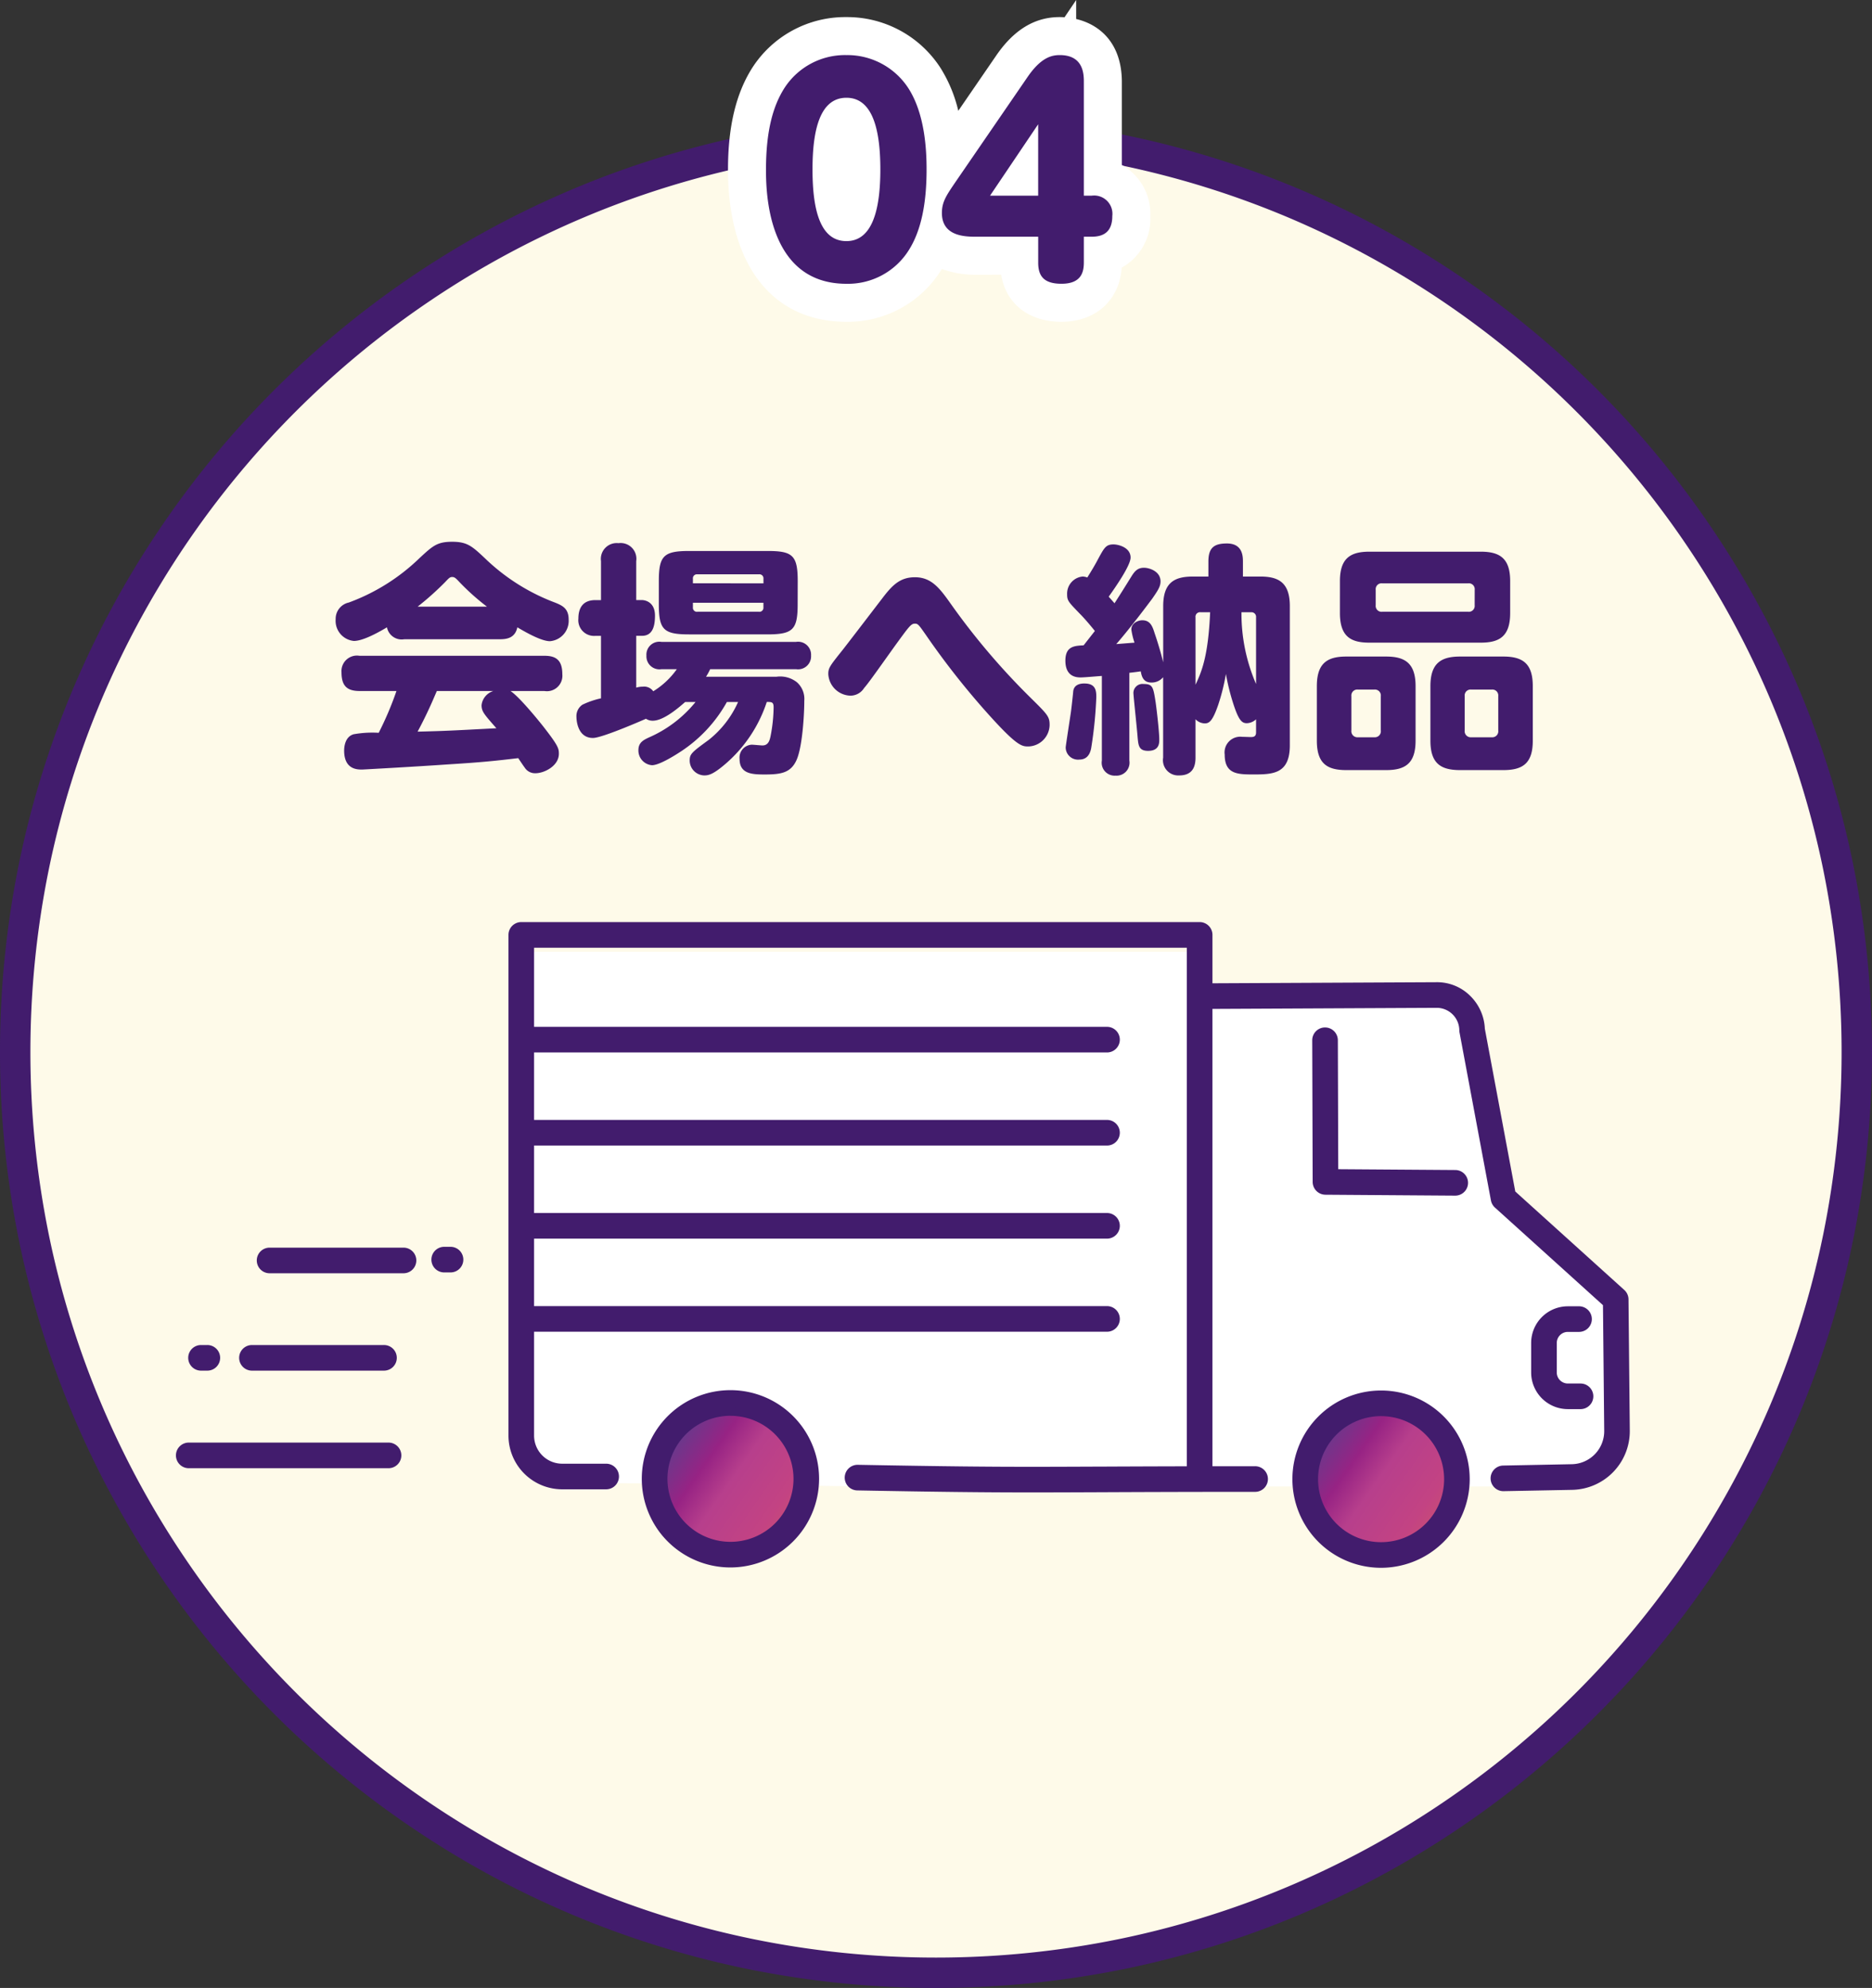 <svg id="コンポーネント_7_1" data-name="コンポーネント 7 – 1" xmlns="http://www.w3.org/2000/svg" xmlns:xlink="http://www.w3.org/1999/xlink" width="246.347" height="261.617" viewBox="0 0 246.347 261.617">
  <rect x="0" y="0" width="246.347" height="261.617" fill="#333333" stroke="none"/>
  <defs>
    <linearGradient id="linear-gradient" x1="-0.159" y1="0.151" x2="1.406" y2="1.248" gradientUnits="objectBoundingBox">
      <stop offset="0" stop-color="#4a328a"/>
      <stop offset="0.182" stop-color="#6c378b"/>
      <stop offset="0.298" stop-color="#972384"/>
      <stop offset="0.403" stop-color="#b73f8c"/>
      <stop offset="0.581" stop-color="#c34383"/>
      <stop offset="0.745" stop-color="#cd5964"/>
      <stop offset="0.844" stop-color="#d47846"/>
      <stop offset="1" stop-color="#eabc22"/>
    </linearGradient>
  </defs>
  <circle id="楕円形_28" data-name="楕円形 28" cx="121.173" cy="121.173" r="121.173" transform="translate(2 17.27)" fill="#fefae9"/>
  <path id="楕円形_28_-_アウトライン" data-name="楕円形 28 - アウトライン" d="M121.173-2A124.074,124.074,0,0,1,145.995.5a122.509,122.509,0,0,1,44.047,18.535,123.526,123.526,0,0,1,44.624,54.191,122.568,122.568,0,0,1,7.178,23.124,124.355,124.355,0,0,1,0,49.643,122.51,122.51,0,0,1-18.535,44.047,123.527,123.527,0,0,1-54.191,44.624,122.568,122.568,0,0,1-23.124,7.178,124.355,124.355,0,0,1-49.643,0A122.511,122.511,0,0,1,52.3,223.309,123.528,123.528,0,0,1,7.68,169.119,122.568,122.568,0,0,1,.5,145.995a124.355,124.355,0,0,1,0-49.643A122.509,122.509,0,0,1,19.037,52.3,123.527,123.527,0,0,1,73.228,7.68,122.567,122.567,0,0,1,96.352.5,124.074,124.074,0,0,1,121.173-2Zm0,242.347a120.065,120.065,0,0,0,24.02-2.421,118.509,118.509,0,0,0,42.61-17.931,119.527,119.527,0,0,0,43.179-52.435,118.558,118.558,0,0,0,6.943-22.367,120.354,120.354,0,0,0,0-48.039,118.509,118.509,0,0,0-17.931-42.61A119.527,119.527,0,0,0,167.56,11.364a118.555,118.555,0,0,0-22.367-6.943,120.354,120.354,0,0,0-48.039,0,118.509,118.509,0,0,0-42.61,17.931A119.527,119.527,0,0,0,11.364,74.786,118.557,118.557,0,0,0,4.421,97.154a120.354,120.354,0,0,0,0,48.039A118.509,118.509,0,0,0,22.352,187.8a119.528,119.528,0,0,0,52.435,43.179,118.559,118.559,0,0,0,22.367,6.943A120.065,120.065,0,0,0,121.173,240.347Z" transform="translate(2 17.27)" fill="#421c6d"/>
  <path id="パス_39628" data-name="パス 39628" d="M-51.84-8.032A2.037,2.037,0,0,0-49.5-10.24c0-1.824-.8-2.432-2.336-2.432H-76.192A2.039,2.039,0,0,0-78.56-10.5c0,1.76.7,2.464,2.368,2.464h4.864a42.673,42.673,0,0,1-2.336,5.5,13.963,13.963,0,0,0-3.3.192c-1.12.32-1.248,1.632-1.248,2.144,0,2.5,1.728,2.5,2.368,2.5.1,0,7.1-.384,11.2-.672C-60.1,1.344-58.592,1.184-55.3.8c.128.192.7,1.056.832,1.216a1.606,1.606,0,0,0,1.44.768c1.152,0,3.072-.96,3.072-2.56,0-.672-.064-1.024-1.824-3.3-.384-.512-3.3-4.16-4.544-4.96Zm-6.752,0a2.213,2.213,0,0,0-1.536,1.856c0,.832.32,1.184,1.952,3.04-6.08.32-6.56.352-10.368.448,1.312-2.464,1.92-3.936,2.528-5.344Zm.9-6.816c.992,0,1.984-.224,2.272-1.568.928.544,3.1,1.824,4.288,1.824a2.684,2.684,0,0,0,2.464-2.848c0-1.44-.8-1.824-1.728-2.208A26.841,26.841,0,0,1-59.68-25.5c-1.7-1.6-2.336-2.176-4.32-2.176s-2.56.544-4.32,2.176A26.476,26.476,0,0,1-77.6-19.68a2.191,2.191,0,0,0-1.728,2.208,2.654,2.654,0,0,0,2.4,2.848c1.088,0,2.848-.9,4.352-1.792A1.968,1.968,0,0,0-70.3-14.848Zm-10.848-4.288a39.1,39.1,0,0,0,3.616-3.232c.512-.544.64-.672.928-.672.32,0,.48.16.96.672a31.209,31.209,0,0,0,3.616,3.232Zm50.016-3.36c0-3.392-.672-3.968-3.968-3.968H-32.832c-3.36,0-3.968.672-3.968,3.968v3.04c0,3.328.608,3.968,3.968,3.968H-22.5c3.36,0,3.968-.64,3.968-3.968Zm-13.792.288v-.608a.522.522,0,0,1,.576-.576h8.1a.532.532,0,0,1,.608.576v.608Zm9.28,3.168a.532.532,0,0,1-.608.576h-8.064a.532.532,0,0,1-.608-.576v-.608h9.28ZM-31.968-6.592A16.251,16.251,0,0,1-38.112-1.92c-.672.32-1.376.64-1.376,1.664A1.937,1.937,0,0,0-37.7,1.728c.928,0,2.848-1.184,3.776-1.792a18.581,18.581,0,0,0,6.08-6.528h1.472A13.143,13.143,0,0,1-30.24-1.6c-2.24,1.632-2.5,1.856-2.5,2.72a1.965,1.965,0,0,0,1.92,1.952c.608,0,1.216-.16,2.848-1.568a18.222,18.222,0,0,0,5.376-8.1c.64,0,.9,0,.9.7a20.573,20.573,0,0,1-.384,3.712c-.128.672-.32,1.312-1.088,1.312-.192,0-1.184-.1-1.408-.1A1.7,1.7,0,0,0-26.176.9c0,1.984,1.664,2.048,3.3,2.048,2.112,0,3.424-.192,4.192-1.888s1.024-5.92,1.024-7.808a2.934,2.934,0,0,0-.96-2.432,3.547,3.547,0,0,0-2.688-.736h-9.28a8.669,8.669,0,0,0,.544-.992h11.3A1.712,1.712,0,0,0-16.768-12.7,1.712,1.712,0,0,0-18.752-14.5h-17.7A1.7,1.7,0,0,0-38.432-12.7a1.712,1.712,0,0,0,1.984,1.792h2.016A10.6,10.6,0,0,1-37.536-8a1.46,1.46,0,0,0-1.376-.608,2.974,2.974,0,0,0-.864.128V-15.3h.768c1.5,0,1.7-1.5,1.7-2.656,0-1.92-1.472-2.048-1.7-2.048h-.768v-5.12a2.075,2.075,0,0,0-2.336-2.368,2.086,2.086,0,0,0-2.3,2.368V-20h-.736c-1.664,0-2.24,1.056-2.24,2.432a2.065,2.065,0,0,0,2.24,2.272h.736v8.224a11.06,11.06,0,0,0-2.432.832,1.8,1.8,0,0,0-.8,1.6c0,.1,0,2.784,2.176,2.784,1.248,0,6.976-2.528,6.976-2.528a1.561,1.561,0,0,0,.9.256c1.44,0,3.456-1.76,4.256-2.464ZM-3.1-23.008c-2.016,0-3.04,1.12-4.352,2.848-.736.96-4.288,5.6-5.088,6.624C-14.272-11.36-14.5-11.1-14.5-10.272a3,3,0,0,0,2.912,2.848,2.123,2.123,0,0,0,1.792-.992c.576-.672,1.216-1.568,4-5.472C-3.84-16.576-3.616-16.9-3.1-16.9c.416,0,.512.16,1.5,1.568A103.486,103.486,0,0,0,5.92-5.7c4.384,4.96,5.024,4.96,5.92,4.96a2.875,2.875,0,0,0,2.784-2.816c0-1.12-.256-1.376-2.56-3.648A91.843,91.843,0,0,1,1.7-19.392C.224-21.472-.864-23.008-3.1-23.008ZM19.1-14.048c-1.184.064-2.4.1-2.4,2.016,0,2.208,1.568,2.208,2.048,2.208s2.56-.192,2.752-.192V1.12A1.7,1.7,0,0,0,23.3,3.1,1.709,1.709,0,0,0,25.12,1.12V-10.432c.864-.1,1.088-.128,1.5-.192.1.576.288,1.472,1.376,1.472a1.947,1.947,0,0,0,1.568-.7V.736A2.01,2.01,0,0,0,31.68,3.072c1.824,0,2.144-1.248,2.144-2.336V-4.32a1.722,1.722,0,0,0,1.216.544c.576,0,1.024-.256,1.792-2.5a27.3,27.3,0,0,0,.992-4A29.554,29.554,0,0,0,38.816-6.3c.7,2.144,1.12,2.5,1.76,2.5a1.871,1.871,0,0,0,1.216-.512v1.728c0,.512-.288.608-.672.608-.192,0-1.024-.032-1.184-.032A2.063,2.063,0,0,0,37.664.32c0,2.624,1.728,2.624,3.872,2.624,2.56,0,4.7-.128,4.7-3.84V-19.2c0-3.072-1.44-3.9-3.872-3.9h-2.3v-1.984c0-.8-.1-2.368-2.112-2.368-1.664,0-2.432.544-2.432,2.368V-23.1H33.472c-2.464,0-3.9.832-3.9,3.9v7.392c-.32-1.376-.864-3.072-1.12-3.808-.288-.928-.576-1.728-1.632-1.728-.576,0-1.44.384-1.44,1.216a9.53,9.53,0,0,0,.416,1.728c-.384.032-2.048.16-2.4.192,1.92-2.208,4.256-5.344,4.736-5.984.8-1.152,1.088-1.632,1.088-2.272,0-1.344-1.5-1.792-2.176-1.792-.864,0-1.248.48-1.7,1.216-1.056,1.7-1.152,1.856-2.176,3.456-.32-.352-.448-.512-.768-.864.864-1.216,2.88-4.1,2.88-5.152,0-1.344-1.632-1.728-2.24-1.728-.992,0-1.216.416-2.016,1.888-.352.672-.736,1.344-1.44,2.464a1.949,1.949,0,0,0-.608-.128,2.261,2.261,0,0,0-2.048,2.336c0,.864.192,1.024,1.7,2.592.7.7,1.568,1.76,1.952,2.24ZM41.792-8.96a23.326,23.326,0,0,1-1.92-9.44H41.12a.607.607,0,0,1,.672.672Zm-7.968-8.768A.594.594,0,0,1,34.5-18.4h1.248c-.256,5.92-1.152,7.872-1.92,9.536Zm-14.592,8.7c-.448,0-1.376.064-1.5,1.024,0,.128-.256,2.464-.32,2.848-.1.672-.672,4.384-.672,4.544a1.62,1.62,0,0,0,1.792,1.6c.64,0,1.344-.288,1.568-1.536A55.291,55.291,0,0,0,20.768-7.2C20.768-7.936,20.768-9.024,19.232-9.024Zm7.712.064a1.188,1.188,0,0,0-1.28,1.344c0,.288.48,4.768.544,5.7.1,1.056.16,1.76,1.376,1.76,1.472,0,1.472-1.024,1.472-1.5,0-.9-.288-3.52-.48-4.9C28.256-8.608,28.192-8.96,26.944-8.96ZM75.232-22.5c0-2.976-1.344-3.872-3.872-3.872H56.7c-2.528,0-3.872.9-3.872,3.872V-18.3c0,3.136,1.472,3.9,3.872,3.9H71.36c2.432,0,3.872-.8,3.872-3.9ZM70.56-19.328a.777.777,0,0,1-.864.864H58.4a.777.777,0,0,1-.864-.864v-2.016a.777.777,0,0,1,.864-.864H69.7a.777.777,0,0,1,.864.864ZM62.784-8.672c0-3.008-1.376-3.9-3.872-3.9H53.664c-2.528,0-3.872.9-3.872,3.9V-1.5c0,3.008,1.344,3.872,3.872,3.872h5.248c2.5,0,3.872-.864,3.872-3.872ZM58.208-2.848a.793.793,0,0,1-.864.9H55.2a.8.8,0,0,1-.864-.9V-7.36a.777.777,0,0,1,.864-.864h2.144a.777.777,0,0,1,.864.864Zm20-5.824c0-2.944-1.28-3.9-3.872-3.9h-5.7c-2.528,0-3.9.9-3.9,3.9V-1.5c0,3.008,1.376,3.872,3.9,3.872h5.7c2.592,0,3.872-.928,3.872-3.872ZM73.664-2.848a.793.793,0,0,1-.864.9H70.112a.8.8,0,0,1-.864-.9V-7.36a.777.777,0,0,1,.864-.864H72.8a.777.777,0,0,1,.864.864Z" transform="translate(123.5 98.973)" fill="#421c6d"/>
  <g id="グループ_59621" data-name="グループ 59621" transform="translate(-1292.431 -5095.178)">
    <g id="グループ_1167" data-name="グループ 1167">
      <g id="グループ_1166" data-name="グループ 1166">
        <path id="パス_1254" data-name="パス 1254" d="M1362.215,5219.4h86.9l1.154,5.687,31.42.835,5.211,2.659,3.548,23.445,14.523,14.583v19.29l-2.217,2.55-6.541,1.317h-90.546l-40.715-.541-3.769-2.514-.887-9.349.946-56.011Z" transform="translate(0.551 1.026)" fill="#fff"/>
        <g id="グループ_59651" data-name="グループ 59651">
          <path id="パス_2413" data-name="パス 2413" d="M1377.27,5292.736a10.168,10.168,0,1,1,10.169,10.169A10.179,10.179,0,0,1,1377.27,5292.736Z" transform="translate(0 -2)" fill="url(#linear-gradient)"/>
          <path id="パス_2414" data-name="パス 2414" d="M1463.015,5291.756a10.167,10.167,0,1,1,10.168,10.169A10.178,10.178,0,0,1,1463.015,5291.756Z" transform="translate(0 -2)" fill="url(#linear-gradient)"/>
          <path id="パス_2415" data-name="パス 2415" d="M1490.252,5290.916a1.186,1.186,0,0,1-.022-2.371l9.07-.178a4.851,4.851,0,0,0,4.739-4.878l-.165-16.774-14.38-12.991a1.185,1.185,0,0,1-.371-.662l-4.133-22.1a1.15,1.15,0,0,1-.02-.194,3.484,3.484,0,0,0-3.4-3.461h-.051l-31.247.151a1.186,1.186,0,0,1-.011-2.371l31.311-.151a5.866,5.866,0,0,1,5.76,5.682l4.043,21.618,14.469,13.071a1.183,1.183,0,0,1,.391.868l.17,17.295a7.23,7.23,0,0,1-7.064,7.271l-9.07.177Z" fill="#421c6d"/>
          <path id="パス_2415_-_アウトライン" data-name="パス 2415 - アウトライン" d="M1490.262,5291.416h-.01a1.686,1.686,0,0,1-.032-3.371l9.07-.178a4.349,4.349,0,0,0,4.249-4.374l-.163-16.554-14.217-12.844a1.7,1.7,0,0,1-.527-.941l-4.133-22.1a1.656,1.656,0,0,1-.029-.278,2.981,2.981,0,0,0-2.9-2.968h-.05l-31.251.151a1.686,1.686,0,0,1-.01-3.371l31.311-.151a6.169,6.169,0,0,1,4.346,1.81,6.429,6.429,0,0,1,1.914,4.316l4.005,21.416,14.344,12.958a1.687,1.687,0,0,1,.556,1.234l.17,17.294a7.731,7.731,0,0,1-7.554,7.776Zm-8.687-64.612a3.986,3.986,0,0,1,3.895,3.951.677.677,0,0,0,.012.112l4.133,22.1a.681.681,0,0,0,.215.383l14.543,13.138,0,.219.165,16.774a5.353,5.353,0,0,1-5.229,5.383l-9.07.178a.686.686,0,0,0,0,1.371h.023l9.07-.177a6.727,6.727,0,0,0,6.574-6.767l-.17-17.294a.683.683,0,0,0-.226-.5l-14.595-13.185-.031-.166-4.05-21.654v-.038a5.433,5.433,0,0,0-1.619-3.679,5.174,5.174,0,0,0-3.642-1.521l-31.308.151a.685.685,0,0,0-.682.688.7.7,0,0,0,.687.683Z" fill="#421c6d"/>
          <path id="パス_2416" data-name="パス 2416" d="M1428.175,5291.08c-5.882,0-11.687-.056-22.92-.264a1.185,1.185,0,0,1,.021-2.37h.023c16.463.3,21.249.282,31.736.236,4.983-.022,11.185-.05,20.523-.05a1.186,1.186,0,1,1,0,2.371c-9.332,0-15.531.028-20.512.05C1433.7,5291.068,1430.927,5291.08,1428.175,5291.08Z" fill="#421c6d"/>
          <path id="パス_2416_-_アウトライン" data-name="パス 2416 - アウトライン" d="M1428.175,5291.58c-6.393,0-12.394-.069-22.929-.264a1.683,1.683,0,0,1-1.654-1.717,1.693,1.693,0,0,1,1.684-1.653h.032c11.907.22,17.406.263,22.88.263,2.72,0,5.518-.012,8.758-.026l.424,0c4.927-.022,11.058-.049,20.187-.049a1.686,1.686,0,1,1,0,3.371c-9.356,0-15.54.028-20.51.05h-.068C1433.723,5291.568,1430.909,5291.58,1428.175,5291.58Zm-22.9-2.634a.688.688,0,0,0-.684.672.683.683,0,0,0,.672.7c11.927.221,17.433.264,22.911.264,2.732,0,5.544-.012,8.8-.026h.068c4.97-.022,11.156-.05,20.514-.05a.686.686,0,1,0,0-1.371c-9.127,0-15.257.027-20.183.049l-.424,0c-3.241.014-6.04.026-8.762.026-5.48,0-10.982-.043-22.894-.263Z" fill="#421c6d"/>
          <path id="パス_2417" data-name="パス 2417" d="M1483.922,5252.024h-.009l-17.064-.121a1.185,1.185,0,0,1-1.177-1.182l-.057-18.643a1.186,1.186,0,0,1,1.182-1.189h0a1.185,1.185,0,0,1,1.185,1.182l.053,17.469,15.891.112a1.186,1.186,0,0,1-.008,2.372Z" fill="#421c6d"/>
          <path id="パス_2417_-_アウトライン" data-name="パス 2417 - アウトライン" d="M1483.922,5252.524h-.009l-17.068-.121a1.691,1.691,0,0,1-1.673-1.68l-.057-18.643a1.686,1.686,0,0,1,1.681-1.69h.005a1.688,1.688,0,0,1,1.685,1.68l.052,16.974,15.4.108a1.686,1.686,0,0,1-.012,3.372Zm-17.121-21.135a.685.685,0,0,0-.686.688l.057,18.643a.688.688,0,0,0,.681.683l17.069.121a.686.686,0,0,0,0-1.372l-16.385-.115-.054-17.964A.686.686,0,0,0,1466.8,5231.389Z" fill="#421c6d"/>
          <path id="パス_2418" data-name="パス 2418" d="M1474.17,5301a11.166,11.166,0,1,1,11.168-11.167A11.177,11.177,0,0,1,1474.17,5301Zm0-19.96a8.794,8.794,0,1,0,8.8,8.793A8.8,8.8,0,0,0,1474.17,5281.043Z" fill="#421c6d"/>
          <path id="パス_2418_-_アウトライン" data-name="パス 2418 - アウトライン" d="M1474.17,5301.5a11.666,11.666,0,1,1,11.668-11.667A11.678,11.678,0,0,1,1474.17,5301.5Zm0-22.331a10.666,10.666,0,1,0,10.668,10.664A10.676,10.676,0,0,0,1474.17,5279.172Zm0,19.96a9.294,9.294,0,1,1,9.3-9.3A9.3,9.3,0,0,1,1474.17,5299.132Zm0-17.589a8.294,8.294,0,1,0,8.3,8.293A8.3,8.3,0,0,0,1474.17,5281.543Z" fill="#421c6d"/>
          <path id="パス_2419" data-name="パス 2419" d="M1388.553,5300.955a11.166,11.166,0,1,1,11.166-11.168A11.18,11.18,0,0,1,1388.553,5300.955Zm0-19.96a8.794,8.794,0,1,0,8.8,8.792A8.8,8.8,0,0,0,1388.553,5281Z" fill="#421c6d"/>
          <path id="パス_2419_-_アウトライン" data-name="パス 2419 - アウトライン" d="M1388.553,5301.455a11.666,11.666,0,1,1,11.666-11.668A11.68,11.68,0,0,1,1388.553,5301.455Zm0-22.332a10.666,10.666,0,1,0,10.666,10.664A10.677,10.677,0,0,0,1388.553,5279.123Zm0,19.961a9.294,9.294,0,1,1,9.3-9.3A9.306,9.306,0,0,1,1388.553,5299.084Zm0-17.589a8.294,8.294,0,1,0,8.3,8.292A8.3,8.3,0,0,0,1388.553,5281.5Z" fill="#421c6d"/>
          <path id="パス_2420" data-name="パス 2420" d="M1500.461,5280.119h-1.711a4.332,4.332,0,0,1-4.326-4.327v-3.88a4.332,4.332,0,0,1,4.326-4.327h1.432a1.186,1.186,0,1,1,0,2.371h-1.432a1.958,1.958,0,0,0-1.955,1.956v3.88a1.958,1.958,0,0,0,1.955,1.956h1.711a1.186,1.186,0,0,1,0,2.371Z" fill="#421c6d"/>
          <path id="パス_2420_-_アウトライン" data-name="パス 2420 - アウトライン" d="M1500.461,5280.619h-1.711a4.832,4.832,0,0,1-4.826-4.827v-3.88a4.832,4.832,0,0,1,4.826-4.827h1.432a1.686,1.686,0,1,1,0,3.371h-1.432a1.457,1.457,0,0,0-1.455,1.456v3.88a1.457,1.457,0,0,0,1.455,1.456h1.711a1.686,1.686,0,0,1,0,3.371Zm-1.711-12.534a3.831,3.831,0,0,0-3.826,3.827v3.88a3.831,3.831,0,0,0,3.826,3.827h1.711a.686.686,0,0,0,0-1.371h-1.711a2.458,2.458,0,0,1-2.455-2.456v-3.88a2.458,2.458,0,0,1,2.455-2.456h1.432a.686.686,0,1,0,0-1.371Z" fill="#421c6d"/>
          <path id="パス_2421" data-name="パス 2421" d="M1450.3,5290.674a1.186,1.186,0,0,1-1.186-1.186V5219.4h-86.9V5284.1a4.2,4.2,0,0,0,4.2,4.2h5.784a1.185,1.185,0,1,1,0,2.371h-5.784a6.578,6.578,0,0,1-6.57-6.571v-65.892a1.185,1.185,0,0,1,1.186-1.185H1450.3a1.185,1.185,0,0,1,1.185,1.185v71.277A1.185,1.185,0,0,1,1450.3,5290.674Z" fill="#421c6d"/>
          <path id="パス_2421_-_アウトライン" data-name="パス 2421 - アウトライン" d="M1450.3,5291.174a1.688,1.688,0,0,1-1.686-1.686V5219.9h-85.9V5284.1a3.7,3.7,0,0,0,3.7,3.7h5.784a1.685,1.685,0,1,1,0,3.371h-5.784a7.078,7.078,0,0,1-7.07-7.071v-65.892a1.687,1.687,0,0,1,1.686-1.685H1450.3a1.687,1.687,0,0,1,1.685,1.685v71.277A1.687,1.687,0,0,1,1450.3,5291.174Zm-88.583-72.277h87.9v70.591a.685.685,0,1,0,1.371,0v-71.277a.686.686,0,0,0-.685-.685H1361.03a.686.686,0,0,0-.686.685V5284.1a6.077,6.077,0,0,0,6.07,6.071h5.784a.685.685,0,1,0,0-1.371h-5.784a4.7,4.7,0,0,1-4.7-4.7Z" fill="#421c6d"/>
        </g>
        <g id="グループ_1165" data-name="グループ 1165">
          <path id="パス_2422" data-name="パス 2422" d="M1438.067,5269.933h-76.145a1.186,1.186,0,1,1,0-2.371h76.145a1.186,1.186,0,1,1,0,2.371Z" fill="#421c6d"/>
          <path id="パス_2422_-_アウトライン" data-name="パス 2422 - アウトライン" d="M1438.067,5270.433h-76.145a1.686,1.686,0,1,1,0-3.371h76.145a1.686,1.686,0,1,1,0,3.371Zm-76.145-2.371a.686.686,0,1,0,0,1.371h76.145a.686.686,0,1,0,0-1.371Z" fill="#421c6d"/>
          <path id="パス_2423" data-name="パス 2423" d="M1438.067,5257.682h-76.145a1.186,1.186,0,1,1,0-2.371h76.145a1.186,1.186,0,1,1,0,2.371Z" fill="#421c6d"/>
          <path id="パス_2423_-_アウトライン" data-name="パス 2423 - アウトライン" d="M1438.067,5258.182h-76.145a1.686,1.686,0,1,1,0-3.371h76.145a1.686,1.686,0,1,1,0,3.371Zm-76.145-2.371a.686.686,0,1,0,0,1.371h76.145a.686.686,0,1,0,0-1.371Z" fill="#421c6d"/>
          <path id="パス_2424" data-name="パス 2424" d="M1438.067,5245.431h-76.145a1.186,1.186,0,1,1,0-2.371h76.145a1.186,1.186,0,1,1,0,2.371Z" fill="#421c6d"/>
          <path id="パス_2424_-_アウトライン" data-name="パス 2424 - アウトライン" d="M1438.067,5245.931h-76.145a1.686,1.686,0,1,1,0-3.371h76.145a1.686,1.686,0,1,1,0,3.371Zm-76.145-2.371a.686.686,0,1,0,0,1.371h76.145a.686.686,0,1,0,0-1.371Z" fill="#421c6d"/>
          <path id="パス_2425" data-name="パス 2425" d="M1438.067,5233.18h-76.145a1.186,1.186,0,1,1,0-2.371h76.145a1.186,1.186,0,1,1,0,2.371Z" fill="#421c6d"/>
          <path id="パス_2425_-_アウトライン" data-name="パス 2425 - アウトライン" d="M1438.067,5233.68h-76.145a1.686,1.686,0,1,1,0-3.371h76.145a1.686,1.686,0,1,1,0,3.371Zm-76.145-2.371a.686.686,0,1,0,0,1.371h76.145a.686.686,0,1,0,0-1.371Z" fill="#421c6d"/>
        </g>
      </g>
    </g>
    <g id="グループ_1168" data-name="グループ 1168">
      <path id="パス_2426" data-name="パス 2426" d="M1343.6,5287.894h-26.289a1.186,1.186,0,1,1,0-2.371H1343.6a1.186,1.186,0,0,1,0,2.371Z" fill="#421c6d"/>
      <path id="パス_2426_-_アウトライン" data-name="パス 2426 - アウトライン" d="M1343.6,5288.394h-26.289a1.686,1.686,0,1,1,0-3.371H1343.6a1.686,1.686,0,0,1,0,3.371Zm-26.289-2.371a.686.686,0,1,0,0,1.371H1343.6a.686.686,0,0,0,0-1.371Z" fill="#421c6d"/>
      <path id="パス_2427" data-name="パス 2427" d="M1319.674,5275.055h-.829a1.186,1.186,0,0,1,0-2.371h.829a1.186,1.186,0,1,1,0,2.371Z" fill="#421c6d"/>
      <path id="パス_2427_-_アウトライン" data-name="パス 2427 - アウトライン" d="M1319.674,5275.555h-.829a1.686,1.686,0,0,1,0-3.371h.829a1.686,1.686,0,1,1,0,3.371Zm-.829-2.371a.686.686,0,0,0,0,1.371h.829a.686.686,0,1,0,0-1.371Z" fill="#421c6d"/>
      <path id="パス_2428" data-name="パス 2428" d="M1351.676,5262.129h-.829a1.186,1.186,0,0,1,0-2.371h.829a1.186,1.186,0,1,1,0,2.371Z" fill="#421c6d"/>
      <path id="パス_2428_-_アウトライン" data-name="パス 2428 - アウトライン" d="M1351.676,5262.629h-.829a1.686,1.686,0,0,1,0-3.371h.829a1.686,1.686,0,1,1,0,3.371Zm-.829-2.371a.686.686,0,0,0,0,1.371h.829a.686.686,0,1,0,0-1.371Z" fill="#421c6d"/>
      <path id="パス_2429" data-name="パス 2429" d="M1342.92,5275.055h-17.372a1.186,1.186,0,0,1,0-2.371h17.372a1.186,1.186,0,1,1,0,2.371Z" fill="#421c6d"/>
      <path id="パス_2429_-_アウトライン" data-name="パス 2429 - アウトライン" d="M1342.92,5275.555h-17.372a1.686,1.686,0,0,1,0-3.371h17.372a1.686,1.686,0,1,1,0,3.371Zm-17.372-2.371a.686.686,0,0,0,0,1.371h17.372a.686.686,0,1,0,0-1.371Z" fill="#421c6d"/>
      <path id="パス_2430" data-name="パス 2430" d="M1345.531,5262.239h-17.623a1.185,1.185,0,0,1,0-2.371h17.623a1.185,1.185,0,1,1,0,2.371Z" fill="#421c6d"/>
      <path id="パス_2430_-_アウトライン" data-name="パス 2430 - アウトライン" d="M1345.531,5262.739h-17.623a1.685,1.685,0,0,1,0-3.371h17.623a1.685,1.685,0,1,1,0,3.371Zm-17.623-2.371a.685.685,0,0,0,0,1.371h17.623a.685.685,0,1,0,0-1.371Z" fill="#421c6d"/>
    </g>
  </g>
  <path id="パス_39633" data-name="パス 39633" d="M-11.844.576A9.434,9.434,0,0,0-3.636-3.852c1.62-2.556,2.34-6.12,2.34-10.62,0-2.556-.216-7.272-2.376-10.656a9.576,9.576,0,0,0-8.172-4.392,9.492,9.492,0,0,0-8.172,4.356c-1.44,2.268-2.412,5.508-2.412,10.692C-22.428-11.952-22.428.576-11.844.576Zm0-5.616c-3.24,0-4.464-3.6-4.464-9.432,0-5.364,1.044-9.432,4.464-9.432,3.132,0,4.464,3.456,4.464,9.432C-7.38-9.108-8.46-5.04-11.844-5.04ZM19.4-11.016v-14.94c0-.972,0-3.564-3.168-3.564-1.044,0-2.448.288-4.212,2.844L2.556-12.888C1.332-11.088.72-10.224.72-8.748c0,3.132,3.132,3.132,4.608,3.132h8.064V-2.2c0,1.764.756,2.772,3.06,2.772C19.044.576,19.4-.936,19.4-2.232V-5.616h1.008c1.764,0,2.736-.792,2.736-2.736a2.406,2.406,0,0,0-2.736-2.664Zm-12.348,0,6.336-9.4v9.4Z" transform="translate(123.23 36.77)" fill="#421c6d"/>
  <path id="パス_39633_-_アウトライン" data-name="パス 39633 - アウトライン" d="M16.452,5.576c-4.326,0-7.3-2.381-7.933-6.192H5.328A12.814,12.814,0,0,1,.71-1.372q-.061.1-.123.2A14.454,14.454,0,0,1-11.844,5.576c-9.758,0-15.584-7.495-15.584-20.048,0-5.616,1.044-9.99,3.191-13.372A14.539,14.539,0,0,1-11.844-34.52,14.621,14.621,0,0,1,.534-27.832a18.618,18.618,0,0,1,2.344,5.643L7.9-29.506c2.477-3.59,5.422-5.226,8.959-4.993l1.531-2.27v2.5c3.109.737,6.012,3.18,6.012,8.315v10.9a7.349,7.349,0,0,1,3.744,6.7,7.354,7.354,0,0,1-3.768,6.81C24.08,2.744,20.97,5.576,16.452,5.576Z" transform="translate(123.23 36.77)" fill="#fff"/>
  <path id="パス_39637" data-name="パス 39637" d="M-11.844.576A9.434,9.434,0,0,0-3.636-3.852c1.62-2.556,2.34-6.12,2.34-10.62,0-2.556-.216-7.272-2.376-10.656a9.576,9.576,0,0,0-8.172-4.392,9.492,9.492,0,0,0-8.172,4.356c-1.44,2.268-2.412,5.508-2.412,10.692C-22.428-11.952-22.428.576-11.844.576Zm0-5.616c-3.24,0-4.464-3.6-4.464-9.432,0-5.364,1.044-9.432,4.464-9.432,3.132,0,4.464,3.456,4.464,9.432C-7.38-9.108-8.46-5.04-11.844-5.04ZM19.4-11.016v-14.94c0-.972,0-3.564-3.168-3.564-1.044,0-2.448.288-4.212,2.844L2.556-12.888C1.332-11.088.72-10.224.72-8.748c0,3.132,3.132,3.132,4.608,3.132h8.064V-2.2c0,1.764.756,2.772,3.06,2.772C19.044.576,19.4-.936,19.4-2.232V-5.616h1.008c1.764,0,2.736-.792,2.736-2.736a2.406,2.406,0,0,0-2.736-2.664Zm-12.348,0,6.336-9.4v9.4Z" transform="translate(123.23 36.77)" fill="#421c6d"/>
</svg>
